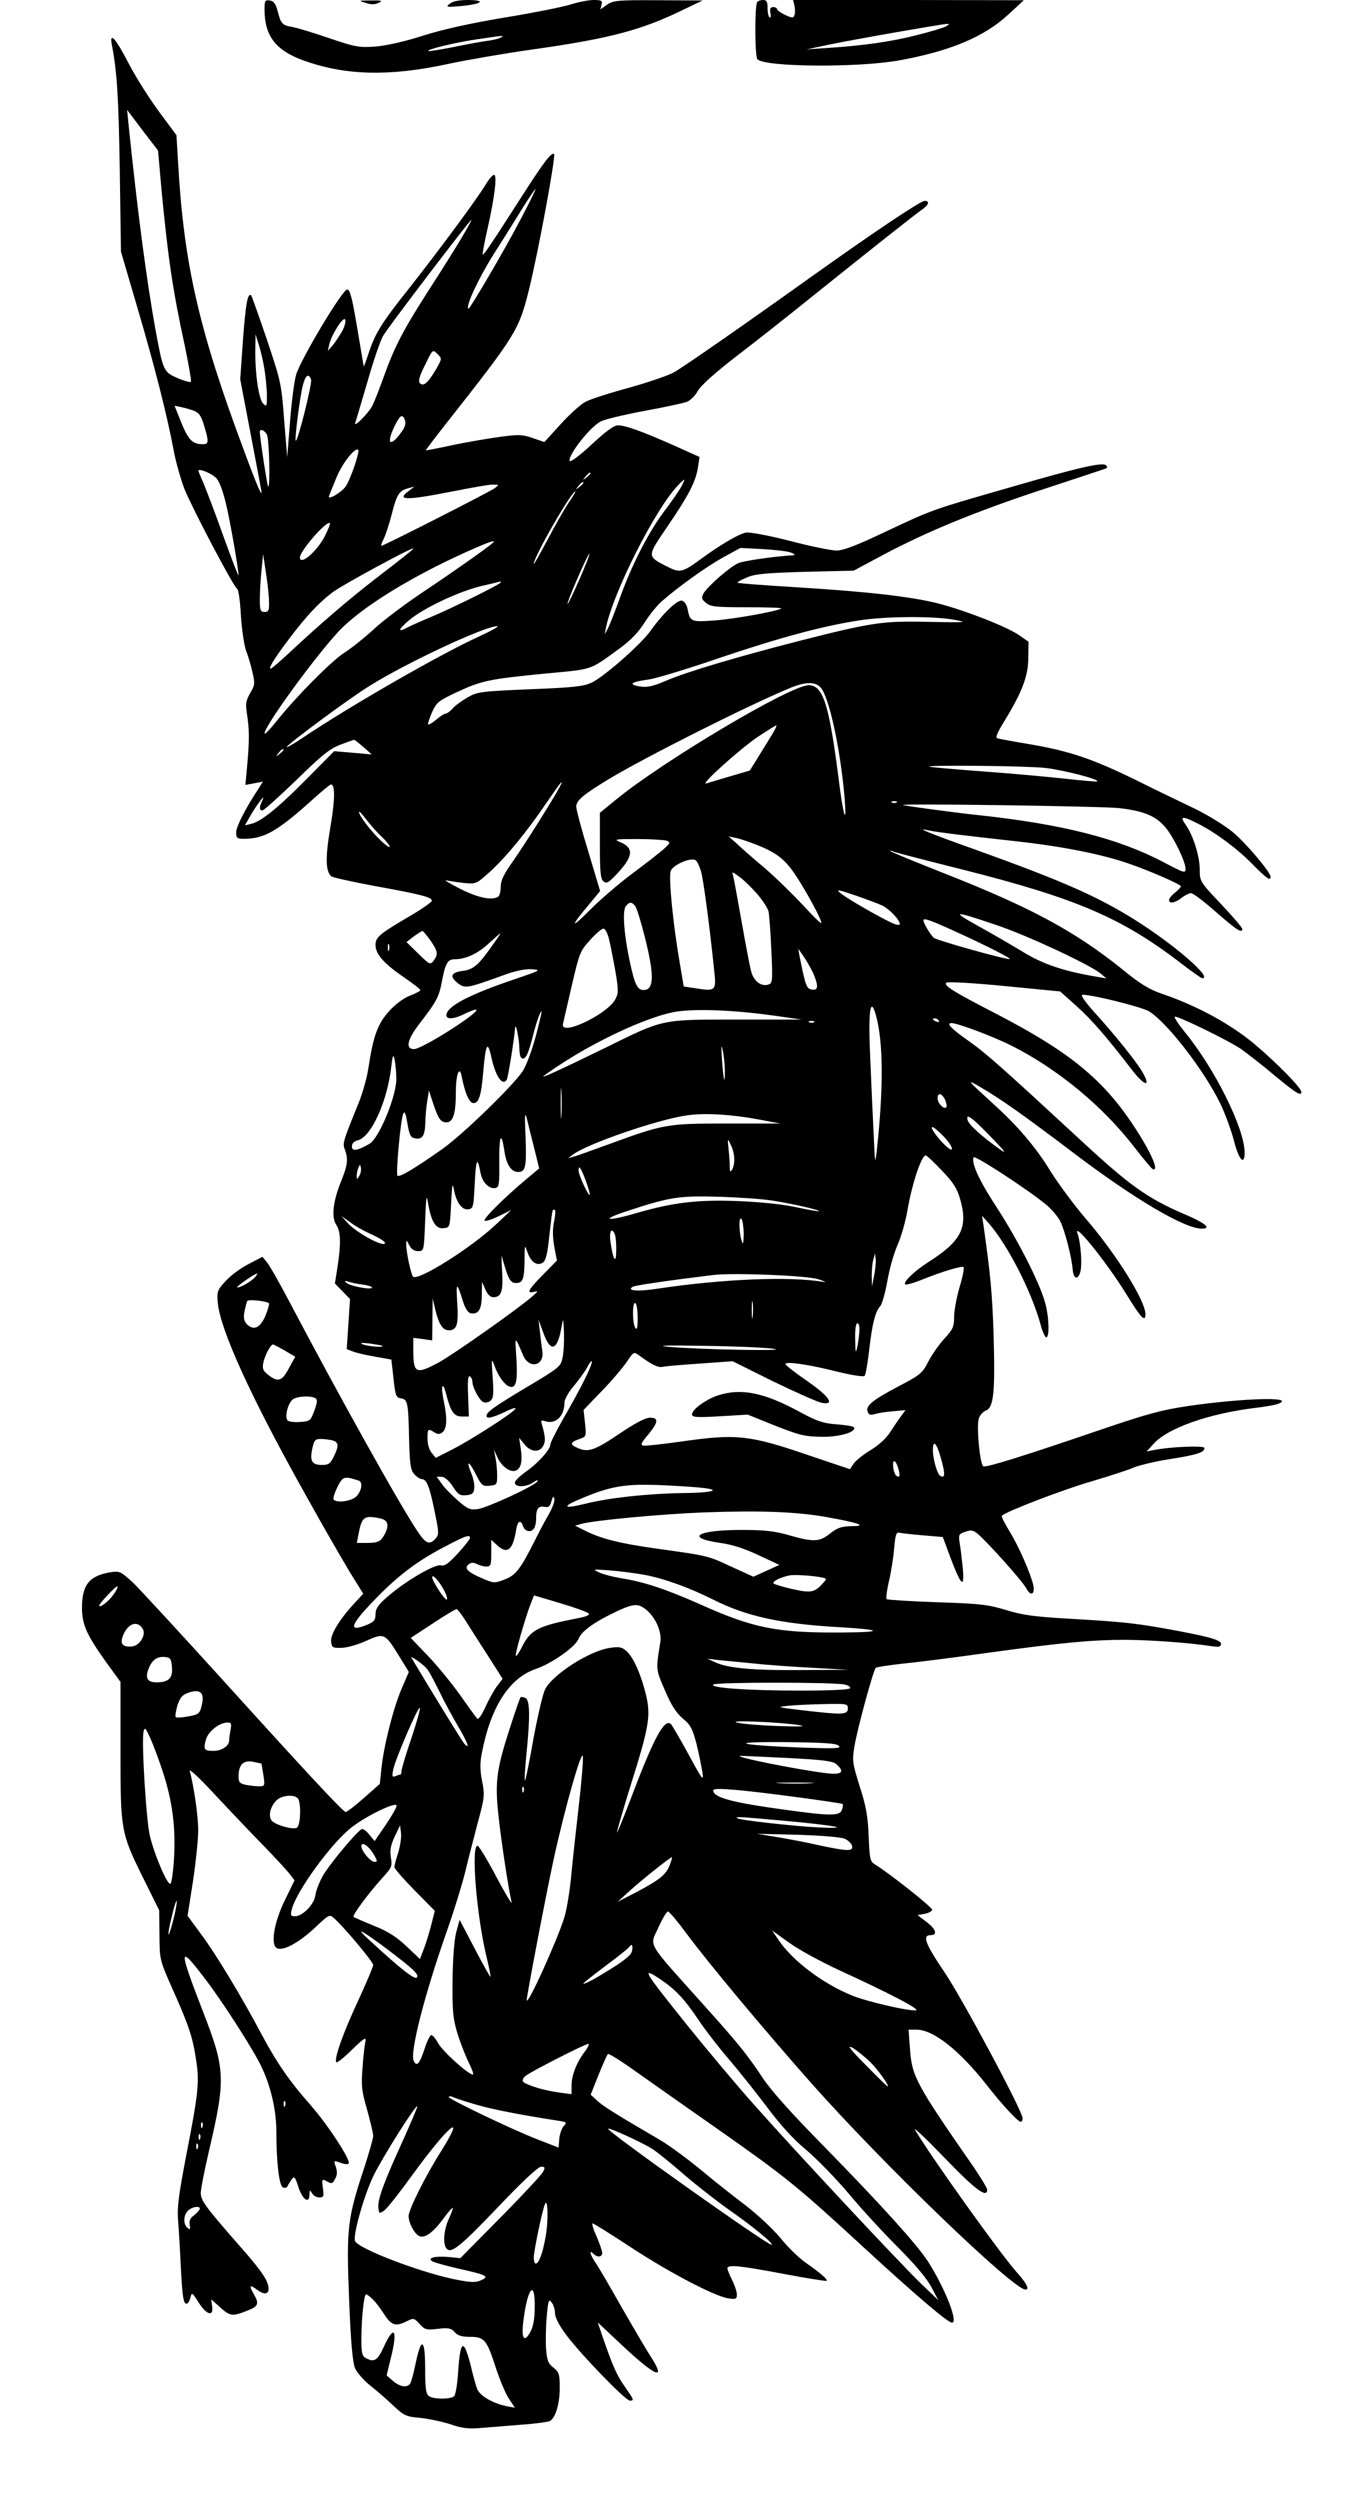<?xml version="1.0" encoding="UTF-8" standalone="yes"?>
<svg version="1.0" xmlns="http://www.w3.org/2000/svg" width="431pt" height="793pt" viewBox="0 0 575 1058" preserveAspectRatio="xMidYMid meet">
  <g transform="translate(0,1058) scale(0.1,-0.1)" fill="#000000" stroke="none">
    <path d="M1120 10539 c0 -109 46 -171 160 -213 179 -66 368 -71 620 -16 80 17
237 44 350 60 328 46 464 82 635 165 l90 43 -188 1 c-174 1 -191 -1 -217 -19
l-28 -20 5 20 c5 17 0 20 -33 20 -22 0 -67 -9 -101 -20 -34 -10 -158 -35 -275
-54 -143 -24 -258 -49 -344 -76 -80 -26 -158 -43 -204 -47 -70 -5 -85 -2 -195
35 -66 23 -137 44 -158 48 -42 7 -48 13 -62 69 -8 30 -17 41 -33 43 -20 3 -22
-1 -22 -39z m1000 -118 c-8 -5 -37 -12 -65 -15 -27 -4 -92 -16 -144 -27 -52
-10 -96 -17 -98 -15 -7 7 118 37 209 50 116 17 116 17 98 7z"/>
    <path d="M1548 10568 c23 -8 39 -8 55 0 19 9 13 11 -33 10 -53 0 -54 -1 -22
-10z"/>
    <path d="M1904 10564 c-18 -14 -14 -15 44 -10 90 8 115 25 36 26 -40 0 -67 -5
-80 -16z"/>
    <path d="M3206 10571 c-11 -18 -10 -231 1 -242 33 -33 422 -36 598 -5 217 39
363 100 465 195 l65 60 -489 1 -488 0 6 -24 c3 -14 3 -31 0 -40 -5 -13 -10
-13 -40 1 -19 9 -34 20 -34 25 0 4 -7 8 -16 8 -12 0 -15 -7 -12 -25 3 -13 1
-22 -3 -19 -5 3 -9 21 -9 40 0 27 -4 34 -19 34 -11 0 -22 -4 -25 -9z m801
-102 c-10 -6 -69 -24 -131 -39 -107 -27 -218 -43 -386 -54 l-75 -5 95 20 c110
23 478 87 500 88 11 0 10 -2 -3 -10z"/>
    <path d="M474 10388 c22 -117 28 -222 33 -528 l5 -345 69 -235 c74 -251 127
-460 154 -605 9 -49 30 -123 46 -165 34 -83 206 -411 223 -422 6 -4 13 -55 16
-115 4 -59 14 -126 22 -148 9 -22 21 -63 27 -91 11 -47 10 -54 -10 -88 -18
-31 -20 -45 -14 -84 11 -67 11 -115 2 -216 l-8 -88 37 7 37 7 -18 -29 c-55
-83 -95 -161 -95 -185 0 -25 4 -28 33 -28 84 0 139 31 277 154 46 42 87 76 91
76 18 0 18 -63 -2 -179 -22 -130 -21 -189 4 -210 7 -5 88 -23 179 -40 205 -37
250 -49 246 -64 -3 -7 -40 -33 -84 -59 -137 -80 -154 -94 -154 -127 0 -39 34
-78 120 -137 38 -26 70 -51 70 -54 0 -4 -20 -15 -45 -24 -27 -11 -61 -36 -88
-66 -48 -53 -67 -106 -87 -239 -6 -41 -25 -109 -42 -150 -67 -165 -68 -169
-58 -196 15 -40 12 -66 -16 -135 -34 -84 -42 -152 -20 -184 19 -29 20 -80 5
-178 l-11 -70 32 -33 32 -33 -7 -106 -7 -106 27 -10 c15 -6 58 -16 95 -22 l67
-12 9 -80 c8 -73 11 -81 31 -84 29 -4 32 -17 35 -173 3 -108 6 -130 22 -148
11 -12 25 -21 32 -21 20 0 33 -31 54 -136 19 -91 19 -98 4 -116 -25 -27 -40
-22 -72 25 -69 99 -334 574 -550 984 -40 76 -81 148 -92 161 l-19 23 -61 -32
c-33 -17 -77 -50 -96 -72 -34 -37 -36 -43 -32 -91 11 -115 140 -399 371 -811
73 -132 159 -280 189 -330 l56 -90 -37 -40 c-64 -69 -103 -133 -99 -163 3 -25
7 -27 43 -26 22 0 69 13 104 29 77 35 81 33 139 -61 l43 -70 -31 -72 c-35 -82
-75 -240 -85 -336 l-7 -66 -68 -60 c-37 -33 -72 -59 -76 -59 -13 2 -166 167
-530 569 -177 195 -345 377 -373 404 -50 45 -55 48 -93 42 -91 -15 -122 -54
-121 -155 1 -69 21 -112 104 -228 l59 -81 0 -289 c0 -341 1 -349 97 -543 l67
-135 1 -105 c1 -105 1 -105 54 -225 70 -156 87 -207 101 -302 15 -95 10 -141
-42 -407 -32 -168 -39 -222 -34 -275 3 -36 8 -120 11 -186 7 -135 11 -165 25
-165 5 0 12 11 16 25 6 25 7 24 35 -20 34 -53 64 -61 57 -15 l-4 29 39 -35
c42 -38 52 -39 124 -9 36 15 40 27 18 65 -22 38 -18 43 14 19 35 -26 55 -17
46 20 -8 31 -37 71 -125 171 -141 161 -160 187 -160 219 0 17 16 97 35 179 71
303 69 345 -25 587 -105 271 -104 287 3 147 76 -98 208 -304 243 -377 40 -83
64 -185 64 -275 0 -133 12 -231 28 -238 9 -3 17 -1 19 5 2 5 10 18 17 28 12
17 15 14 30 -33 18 -53 46 -71 46 -29 1 20 2 20 11 5 5 -10 19 -18 31 -18 18
0 20 4 15 40 -5 36 -3 39 13 30 25 -14 28 -13 40 11 8 14 8 29 2 48 -10 28
-10 28 19 18 15 -6 31 -8 35 -4 12 12 -88 165 -163 250 -86 97 -143 179 -208
302 -82 154 -192 337 -253 418 l-58 79 23 146 c12 81 22 177 22 213 1 59 -19
196 -36 254 -3 11 36 -25 88 -80 51 -55 143 -152 204 -215 62 -63 121 -127
132 -142 l20 -26 -41 -84 c-47 -96 -62 -193 -32 -204 28 -11 95 27 160 88 58
55 61 57 80 40 42 -37 166 -185 166 -198 0 -8 -29 -76 -64 -152 -64 -137 -103
-248 -92 -260 4 -3 34 21 67 54 51 49 61 55 56 34 -3 -14 -9 -64 -12 -111 -6
-76 -4 -98 19 -177 14 -50 26 -100 26 -112 0 -11 -18 -73 -39 -138 -70 -210
-75 -255 -63 -551 7 -182 15 -269 25 -293 8 -19 37 -52 63 -73 27 -21 72 -60
99 -86 46 -43 55 -47 115 -52 36 -4 93 -16 127 -27 49 -17 77 -20 125 -16 35
3 113 9 173 14 61 4 117 12 124 16 24 15 41 74 41 140 0 58 -3 67 -27 86 -22
17 -27 30 -31 80 -2 33 -1 94 3 137 6 69 9 75 21 58 8 -10 14 -31 14 -46 0
-16 18 -52 47 -90 58 -79 251 -279 270 -279 19 0 17 4 -20 57 -35 49 -52 88
-93 206 l-23 68 100 -94 c144 -135 191 -155 127 -55 -19 29 -74 123 -123 208
-48 85 -98 171 -111 190 -25 36 -32 62 -12 42 17 -17 38 -15 38 3 0 8 -11 39
-24 70 -14 30 -21 55 -17 55 5 0 77 -45 162 -101 168 -110 353 -206 412 -216
33 -5 37 -3 37 16 0 12 -9 39 -20 61 -11 22 -20 44 -20 50 0 17 56 11 240 -24
96 -18 177 -31 180 -29 6 6 -30 36 -93 80 -25 18 -72 63 -103 102 -32 38 -98
100 -148 138 -49 37 -135 105 -190 151 -56 46 -132 102 -171 125 -187 109
-241 143 -266 166 l-28 26 33 83 c19 46 36 86 40 89 3 3 52 -27 108 -67 57
-40 211 -149 343 -241 301 -211 348 -249 625 -504 224 -206 363 -325 381 -325
28 0 -30 147 -103 261 -48 73 -201 242 -443 489 -130 132 -221 233 -255 285
-66 99 -103 146 -250 309 -249 278 -230 245 -191 331 16 36 34 65 39 65 6 0
41 -42 78 -92 93 -126 334 -414 528 -633 303 -342 856 -875 908 -875 18 0 6
25 -34 70 -69 76 -364 489 -433 605 -10 17 46 -36 124 -117 131 -136 181 -173
181 -135 0 6 -26 49 -57 95 -246 354 -262 385 -270 501 l-6 81 34 0 c71 0 181
-87 296 -233 64 -82 133 -157 145 -157 4 0 8 7 8 15 0 30 -254 504 -330 617
-82 121 -96 158 -60 158 31 0 24 25 -17 56 l-38 29 29 5 c16 3 31 10 33 17 3
9 -173 149 -243 193 -20 12 -22 24 -26 119 -3 84 -11 128 -38 211 -31 100 -32
108 -22 170 13 77 80 322 90 331 4 4 59 12 122 19 63 6 225 27 360 46 307 42
435 54 575 54 109 -1 265 -12 358 -26 39 -6 47 -4 47 9 0 17 -55 32 -245 66
-131 23 -186 28 -410 41 -137 8 -187 15 -255 36 -76 23 -108 27 -292 33 -114
4 -210 10 -214 13 -3 4 1 38 10 76 9 38 19 101 22 139 5 58 9 70 23 66 9 -2
54 -7 100 -11 l83 -7 33 -89 c45 -118 59 -131 52 -46 -4 36 -9 84 -13 106 -6
39 -5 42 23 51 23 9 33 7 51 -7 39 -32 194 -204 208 -233 19 -35 37 -25 29 15
-12 51 -62 165 -101 228 -20 33 -35 62 -32 65 17 18 266 113 378 145 74 22
156 48 180 59 25 10 95 27 155 36 114 18 145 28 145 47 0 11 -147 5 -215 -9
l-30 -6 30 33 c61 67 235 128 434 152 72 9 106 17 109 27 6 19 -200 9 -393
-19 -117 -17 -178 -34 -375 -101 -328 -112 -482 -160 -496 -155 -14 5 -30 162
-20 201 4 14 17 30 30 35 34 13 40 77 33 325 -6 175 -13 248 -42 455 l-7 45
31 -35 c79 -92 177 -283 216 -422 8 -32 20 -58 25 -58 15 0 12 90 -6 151 -25
87 -116 264 -203 398 -74 113 -108 186 -99 213 4 11 225 -133 306 -199 23 -19
51 -51 61 -71 19 -37 49 -152 53 -206 4 -43 26 -44 34 -1 6 36 -1 119 -13 153
-23 61 123 -120 208 -258 60 -98 79 -118 79 -82 0 57 -125 257 -255 407 -47
55 -112 143 -145 195 -64 105 -139 193 -245 289 -111 101 -114 105 -57 72 88
-51 187 -121 393 -277 261 -198 473 -323 547 -324 44 0 17 23 -72 61 -156 67
-231 120 -432 306 -343 317 -408 375 -486 430 -71 50 -93 73 -69 73 26 0 178
-57 255 -96 193 -97 386 -256 519 -429 38 -49 73 -91 78 -93 31 -12 -12 82
-92 200 -127 187 -270 302 -574 459 -182 94 -220 118 -208 130 5 5 113 -1 245
-14 l237 -23 68 -61 c64 -57 126 -128 236 -271 52 -68 82 -76 46 -12 -25 44
-115 157 -208 259 -40 45 -57 71 -47 71 44 0 251 -52 281 -70 84 -52 256 -280
314 -417 17 -39 39 -102 48 -139 20 -75 43 -97 43 -42 0 101 -125 354 -254
511 -26 32 -45 61 -42 64 7 7 225 -99 280 -136 25 -18 89 -67 141 -111 93 -77
115 -91 115 -71 0 17 -103 122 -199 203 -101 84 -241 161 -388 211 -56 19 -94
42 -165 100 -203 164 -391 266 -763 412 -121 48 -222 89 -225 93 -3 3 4 2 15
-3 11 -4 142 -38 290 -75 487 -123 677 -205 934 -403 40 -31 77 -57 82 -57 46
0 -121 144 -287 248 -159 99 -304 163 -668 294 -208 74 -263 97 -206 84 35 -8
152 -22 369 -46 192 -21 362 -54 478 -94 93 -32 223 -89 223 -97 0 -4 -11 -16
-25 -27 -14 -11 -25 -25 -25 -31 0 -17 25 -13 53 9 14 11 32 20 40 20 9 0 56
-36 106 -80 87 -76 111 -92 111 -71 0 5 -40 52 -90 105 -89 94 -90 96 -90 146
0 57 -28 145 -60 190 -26 37 -15 38 53 4 76 -39 164 -104 232 -173 57 -58 75
-71 75 -52 0 20 -106 145 -162 191 -35 28 -106 72 -158 97 -52 25 -167 80
-255 124 -183 89 -278 121 -449 150 -66 11 -127 22 -134 25 -8 2 2 26 30 71
76 124 101 190 102 267 l1 70 -40 28 c-53 36 -226 104 -342 134 -115 29 -297
50 -607 69 -131 8 -241 16 -243 19 -2 2 15 12 39 22 35 15 79 19 248 24 l205
5 125 67 c187 99 386 181 670 275 140 46 261 86 269 89 10 3 11 8 4 15 -14 14
-115 -9 -418 -97 -324 -93 -315 -90 -517 -185 -120 -57 -177 -79 -206 -79 -21
0 -111 18 -198 41 -90 23 -171 38 -186 35 -30 -6 -107 -51 -185 -108 -85 -62
-93 -64 -150 -35 -84 43 -84 41 1 166 92 134 122 193 131 252 l7 45 -109 49
c-131 58 -204 85 -237 85 -16 0 -52 -26 -112 -82 -49 -46 -90 -76 -92 -69 -8
24 86 144 131 167 16 9 100 29 186 45 86 16 167 33 181 39 14 6 34 26 45 46
12 22 72 76 164 147 80 61 227 177 326 257 258 207 429 342 459 363 29 20 34
37 11 37 -17 0 -216 -133 -485 -325 -277 -198 -530 -374 -575 -400 -22 -13
-107 -42 -188 -65 -82 -22 -166 -49 -187 -60 -20 -10 -68 -53 -106 -95 l-69
-76 -49 17 c-43 15 -60 16 -140 5 -50 -7 -140 -22 -201 -35 -60 -13 -111 -23
-112 -22 -1 1 38 53 88 116 297 377 306 393 349 565 40 163 114 564 106 573
-10 9 -42 -32 -123 -158 -138 -215 -175 -271 -179 -267 -2 2 7 51 20 108 30
132 42 229 28 229 -6 0 -21 -17 -33 -37 -37 -62 -197 -278 -322 -437 -125
-157 -149 -197 -178 -286 -10 -30 -18 -53 -19 -50 -1 3 -13 77 -28 165 -21
124 -30 160 -42 160 -20 0 -196 -294 -216 -360 -8 -27 -20 -117 -26 -200 l-12
-150 -13 158 c-11 152 -14 163 -73 340 -34 100 -64 184 -66 186 -15 16 -24
-35 -35 -184 l-12 -170 42 -220 c23 -121 44 -231 46 -245 10 -47 -13 3 -73
166 -190 508 -254 788 -278 1216 l-7 116 -72 97 c-40 54 -99 146 -130 206 -57
110 -83 138 -71 77z m210 -614 c27 -283 47 -422 98 -656 17 -82 29 -150 26
-154 -3 -3 -29 4 -57 16 -58 26 -60 29 -91 195 -38 207 -78 509 -116 880 l-6
60 65 -86 66 -86 15 -169z m1521 -121 c-68 -130 -217 -384 -222 -380 -12 12
43 129 109 234 45 70 101 161 126 201 25 39 47 72 49 72 3 0 -25 -57 -62 -127z
m-242 -65 c-20 -35 -81 -133 -136 -218 -118 -183 -155 -253 -202 -384 -19 -53
-41 -109 -49 -124 -16 -31 -80 -95 -72 -72 3 8 26 87 52 175 25 88 55 176 67
195 22 38 367 490 373 490 2 0 -13 -28 -33 -62z m-513 -407 c-11 -20 -29 -47
-40 -61 l-22 -25 6 27 c9 41 59 119 67 106 4 -7 -1 -28 -11 -47z m-330 -166
c5 -33 10 -82 10 -110 0 -45 -1 -48 -16 -33 -18 18 -34 122 -33 223 l1 70 14
-45 c8 -25 19 -72 24 -105z m726 2 c-34 -58 -53 -74 -68 -59 -8 8 -3 29 22 78
32 66 32 66 52 46 20 -20 20 -20 -6 -65z m-529 -43 c6 -15 -57 -267 -65 -259
-5 5 17 182 30 233 11 44 24 54 35 26z m-495 -133 c21 -8 30 -22 42 -62 21
-69 20 -79 -5 -79 -46 0 -63 18 -99 110 l-21 53 28 -6 c15 -3 40 -10 55 -16z
m893 -41 c5 -14 -2 -32 -20 -55 -45 -60 -60 -42 -24 32 23 48 34 53 44 23z
m-585 -59 c10 -19 15 -229 5 -220 -4 5 -35 208 -35 231 0 15 19 8 30 -11z
m371 -133 c-12 -35 -28 -74 -37 -86 -18 -27 -80 -62 -71 -41 3 8 17 43 32 79
24 59 79 129 92 116 3 -2 -4 -33 -16 -68z m-584 -53 c13 -15 29 -59 42 -117
20 -88 51 -271 51 -293 -1 -5 -29 69 -64 165 -34 96 -73 197 -84 224 -12 27
-22 51 -22 53 0 13 58 -11 77 -32z m1583 21 c0 -2 -8 -10 -17 -17 -16 -13 -17
-12 -4 4 13 16 21 21 21 13z m386 -53 c-8 -16 -39 -61 -70 -102 -70 -92 -142
-234 -191 -371 -21 -58 -44 -116 -51 -130 l-14 -25 6 30 c32 151 206 495 302
598 14 15 27 27 29 27 2 0 -3 -12 -11 -27z m-416 13 c0 -2 -8 -10 -17 -17 -16
-13 -17 -12 -4 4 13 16 21 21 21 13z m-375 -22 c-20 -15 -470 -244 -480 -244
-3 0 1 13 9 28 8 16 24 64 35 107 21 83 31 99 71 109 l25 7 -22 -17 c-58 -42
-18 -43 177 -5 80 16 159 30 175 30 29 0 29 0 10 -15z m313 -61 c-18 -27 -58
-97 -90 -158 -32 -60 -58 -106 -58 -102 -1 28 159 307 176 307 3 0 -10 -21
-28 -47z m-1032 -141 c-33 -65 -106 -128 -106 -91 0 28 114 158 127 145 2 -2
-7 -26 -21 -54z m709 -31 c-25 -22 -173 -126 -290 -204 -71 -47 -165 -117
-208 -156 -42 -39 -101 -86 -130 -104 -55 -36 -199 -181 -282 -284 -27 -34
-51 -60 -54 -58 -14 14 206 318 313 433 92 98 297 226 536 334 103 46 134 57
115 39z m-365 -49 c-18 -15 -79 -62 -135 -105 -107 -83 -230 -188 -354 -304
-43 -40 -81 -73 -85 -73 -11 0 13 40 77 125 74 98 128 156 189 201 41 30 324
184 338 183 3 0 -11 -12 -30 -27z m1630 9 c14 -5 18 -10 10 -11 -78 -4 -207
-23 -233 -33 -37 -16 -132 -99 -149 -130 -9 -17 -7 -24 12 -39 19 -16 42 -18
173 -18 83 0 148 -2 145 -5 -11 -11 -199 -45 -284 -51 -99 -7 -102 -6 -113 50
-4 18 -14 32 -24 34 -20 4 -83 -58 -132 -127 -39 -56 -198 -196 -250 -220 -33
-16 -79 -21 -261 -28 -211 -9 -223 -11 -265 -35 -24 -14 -53 -35 -63 -47 -11
-12 -23 -21 -29 -21 -5 0 -23 -11 -39 -25 -17 -14 -33 -24 -35 -21 -3 2 5 25
16 51 19 42 27 49 104 85 105 49 137 56 373 79 210 20 186 11 322 110 42 31
76 66 101 106 22 34 54 74 73 90 73 64 187 145 258 185 l75 41 95 -5 c52 -3
106 -9 120 -15z m-897 -114 c-26 -59 -48 -105 -50 -103 -2 2 17 52 43 110 25
59 48 105 50 103 2 -2 -17 -51 -43 -110z m-1314 -94 c1 -37 -2 -43 -19 -43
-17 0 -20 7 -20 53 0 28 3 84 7 122 l7 70 12 -80 c7 -44 13 -99 13 -122z m981
82 c0 -7 -200 -106 -290 -144 -41 -17 -88 -38 -104 -46 -44 -24 -42 -11 6 30
59 50 206 120 303 144 44 10 81 19 83 20 1 1 2 -1 2 -4z m1920 -158 c60 -11
52 -12 -105 -9 -196 5 -242 -2 -545 -79 -262 -67 -482 -132 -570 -170 -58 -25
-80 -29 -113 -24 -49 9 -34 19 38 29 28 3 163 44 300 91 258 87 436 135 591
159 112 18 318 19 404 3z m-2010 -70 c-158 -71 -552 -297 -749 -430 -40 -27
-71 -44 -67 -38 12 18 266 206 352 259 159 99 485 251 539 252 11 0 -23 -19
-75 -43z m1444 -216 c37 -40 84 -259 102 -466 11 -132 -6 -78 -26 86 -40 310
-65 389 -126 389 -77 0 -620 -323 -818 -486 l-66 -54 0 -139 c0 -112 3 -141
15 -151 13 -11 21 -6 53 27 73 77 78 113 20 138 -31 13 -27 14 72 14 58 0 113
-4 123 -7 16 -7 15 -10 -10 -33 -15 -14 -75 -61 -133 -104 -58 -43 -143 -116
-188 -162 -81 -81 -76 -63 11 40 l38 46 -50 167 c-28 91 -51 177 -51 190 0 26
28 50 135 115 150 91 585 310 765 385 68 29 111 30 134 5z m-201 -193 c-11
-18 -37 -61 -59 -96 l-39 -63 -85 -25 c-47 -14 -92 -27 -100 -30 -28 -7 144
147 218 197 41 27 76 49 79 49 3 0 -4 -15 -14 -32z m-1735 -59 l36 -32 -79 7
-80 7 -110 -111 c-125 -127 -197 -185 -239 -196 l-29 -7 22 39 c27 47 69 102
52 67 -14 -28 -14 -43 0 -43 6 0 70 58 143 128 106 104 142 133 186 150 30 11
57 21 59 21 2 1 19 -13 39 -30z m-338 -13 c0 -2 -8 -10 -17 -17 -16 -13 -17
-12 -4 4 13 16 21 21 21 13z m3225 -76 c79 -9 230 -48 221 -57 -2 -2 -61 3
-132 11 -71 8 -228 22 -349 31 -121 9 -224 18 -230 20 -24 8 409 4 490 -5z
m-2056 -82 c-27 -51 -145 -238 -195 -310 -41 -57 -54 -85 -54 -111 0 -20 -5
-39 -11 -42 -26 -17 -85 -5 -162 34 -45 23 -71 39 -57 35 14 -3 48 -8 76 -11
49 -5 51 -4 109 48 69 63 159 173 240 293 58 85 77 108 54 64z m1428 -64 c-3
-3 -12 -4 -19 -1 -8 3 -5 6 6 6 11 1 17 -2 13 -5z m941 -24 c105 -12 156 -33
197 -82 34 -40 85 -145 85 -175 0 -20 -6 -18 -95 29 -191 100 -428 160 -780
198 -98 10 -318 40 -322 43 -7 7 843 -5 915 -13z m-3124 -119 c20 -19 36 -39
36 -45 0 -5 -16 6 -36 25 -42 39 -94 107 -94 122 0 6 13 -8 29 -29 16 -21 45
-55 65 -73z m1589 -36 c81 -32 118 -60 159 -119 46 -67 122 -206 115 -212 -2
-3 -37 31 -76 74 -40 43 -113 115 -163 158 -51 43 -106 91 -122 107 l-31 27
30 -6 c17 -3 56 -17 88 -29z m-235 -112 c10 -33 37 -234 57 -430 8 -74 3 -79
-77 -66 l-53 8 -16 95 c-29 165 -49 369 -39 394 10 27 87 59 106 45 6 -5 16
-26 22 -46z m235 -93 c24 -27 47 -62 51 -77 3 -16 9 -90 12 -165 6 -124 5
-138 -10 -144 -30 -12 -64 12 -75 53 -6 21 -24 117 -41 213 -17 96 -33 184
-36 194 -6 18 -4 18 24 -3 17 -11 50 -43 75 -71z m534 -53 c31 -16 73 -61 73
-78 0 -5 -11 -4 -24 1 -37 14 -201 107 -227 130 -21 17 -13 16 61 -9 47 -16
100 -36 117 -44z m-1048 -1 c7 -8 25 -67 41 -131 41 -162 40 -225 -5 -225 -27
0 -38 24 -60 128 -24 115 -30 209 -15 227 15 19 24 19 39 1z m1536 -83 c131
-45 388 -165 435 -203 l25 -21 -40 7 c-142 24 -228 53 -313 105 -48 29 -134
79 -192 111 -117 65 -104 65 85 1z m-187 -22 c130 -59 251 -120 237 -120 -23
-1 -308 79 -321 90 -14 12 -44 62 -44 74 0 11 24 3 128 -44z m-1460 -33 c6
-24 18 -85 27 -135 14 -82 14 -96 1 -121 -34 -66 -239 -162 -222 -104 2 9 19
82 37 161 32 137 35 146 77 192 24 27 50 49 57 49 7 0 17 -19 23 -42z m-755
-9 c31 -45 33 -57 13 -85 -14 -18 -17 -17 -65 30 l-50 49 31 24 c18 13 34 23
37 23 3 -1 18 -19 34 -41z m268 -11 c-64 -92 -85 -111 -132 -117 -51 -7 -57
-24 -18 -54 30 -21 37 -20 197 38 47 17 88 25 115 23 40 -3 36 -5 -73 -42
-196 -66 -290 -116 -290 -153 0 -19 35 -16 81 8 23 11 43 18 46 16 13 -13
-230 -167 -264 -167 -38 0 -29 41 25 110 71 92 81 112 93 176 14 75 24 94 52
94 48 0 98 23 144 65 26 24 49 44 51 45 2 0 -10 -19 -27 -42z m-444 -30 c-3
-7 -5 -2 -5 12 0 14 2 19 5 13 2 -7 2 -19 0 -25z m1799 -103 c20 -50 18 -67
-8 -63 -23 3 -27 15 -52 138 l-6 35 26 -38 c14 -21 32 -53 40 -72z m264 -176
c30 -112 31 -304 3 -564 -8 -67 -8 -65 -14 70 -4 77 -10 217 -14 311 -10 205
0 276 25 183z m-435 3 l120 -17 -275 0 c-323 0 -308 3 -554 -118 -170 -83
-266 -128 -266 -123 0 2 30 23 68 48 154 102 361 199 481 224 79 16 246 11
426 -14z m-1007 -89 c-16 -60 -41 -126 -56 -148 -44 -64 -252 -266 -338 -327
-113 -80 -183 -122 -191 -114 -8 8 13 234 24 262 6 14 11 2 18 -41 9 -52 14
-60 34 -63 30 -5 40 12 42 68 0 25 4 65 8 90 l7 45 18 -55 c22 -66 32 -80 57
-80 27 0 39 38 39 123 0 80 15 121 25 71 13 -68 31 -109 47 -112 24 -5 36 30
44 131 10 116 18 135 33 69 18 -86 48 -131 67 -101 5 9 30 161 35 219 2 26 17
-43 18 -87 1 -30 5 -43 15 -43 14 0 24 23 46 109 13 51 28 91 33 91 2 0 -9
-48 -25 -107z m1707 67 c3 -6 -1 -7 -9 -4 -18 7 -21 14 -7 14 6 0 13 -4 16
-10z m-528 -6 c-3 -3 -12 -4 -19 -1 -8 3 -5 6 6 6 11 1 17 -2 13 -5z m-378
-203 c1 -70 -6 -44 -12 44 -4 59 -3 69 3 40 5 -22 9 -60 9 -84z m-1391 -36 c1
-73 -73 -253 -114 -276 -52 -30 -74 -33 -74 -11 0 13 9 22 25 26 56 14 123
160 141 306 6 55 9 61 15 35 3 -16 7 -52 7 -80z m699 -157 c-2 -29 -3 -6 -3
52 0 58 1 81 3 53 2 -29 2 -77 0 -105z m1625 67 c6 -14 8 -28 5 -31 -10 -11
-37 17 -37 37 0 27 18 23 32 -6z m-1740 -205 l21 -85 -54 -45 c-94 -79 -184
-168 -177 -176 4 -4 31 5 60 19 l53 26 -67 -63 c-107 -100 -329 -239 -349
-219 -9 9 -29 103 -29 137 0 19 1 19 13 -4 8 -17 21 -25 37 -25 25 0 25 0 30
125 4 110 6 119 13 75 13 -76 33 -107 65 -103 27 3 27 3 32 103 4 81 6 93 12
60 10 -54 34 -87 61 -83 21 3 22 10 27 108 5 104 11 118 24 49 7 -42 36 -72
63 -67 16 3 18 14 17 110 -1 111 8 134 21 51 8 -61 29 -93 59 -93 32 0 36 22
31 155 -4 88 -3 102 6 70 5 -22 19 -78 31 -125z m952 122 l90 -17 -225 0
c-253 0 -267 -2 -494 -85 -71 -26 -141 -51 -155 -55 l-25 -7 23 17 c61 45 354
146 477 164 74 12 191 5 309 -17z m986 -78 c56 -58 65 -70 35 -49 -79 56 -133
105 -138 125 -8 31 18 12 103 -76z m-207 9 c43 -43 53 -81 11 -42 -34 32 -68
79 -56 79 5 0 25 -16 45 -37z m-884 -98 c1 -16 -4 -37 -9 -45 -8 -12 -10 -9
-10 11 0 14 -2 48 -5 75 -5 49 -5 49 9 19 9 -16 15 -43 15 -60z m878 -48 c47
-48 65 -76 77 -117 37 -124 8 -182 -134 -272 -59 -38 -107 -84 -97 -94 3 -3
36 6 73 21 82 33 162 57 173 53 5 -2 -2 -39 -15 -82 -13 -44 -24 -102 -24
-128 0 -43 -5 -54 -41 -93 -23 -25 -53 -68 -68 -97 -25 -49 -34 -57 -126 -105
-112 -59 -141 -83 -131 -108 5 -13 12 -15 29 -10 12 4 46 10 76 12 l55 5 -17
-23 c-10 -13 -31 -44 -47 -69 -18 -28 -50 -57 -85 -78 -30 -18 -62 -44 -71
-57 l-15 -23 -172 58 c-254 87 -308 93 -543 59 -79 -11 -151 -19 -160 -17 -13
2 -10 11 20 46 44 53 46 72 8 72 -19 0 -63 -23 -125 -65 -108 -73 -135 -82
-177 -65 -38 16 -38 25 1 39 32 11 32 11 26 67 l-6 57 78 81 c43 44 90 100
106 124 27 40 29 42 49 27 56 -41 82 -54 101 -50 11 3 82 9 158 14 l139 10
171 -85 c95 -46 187 -87 206 -91 58 -11 34 26 -61 92 -48 33 -89 65 -92 71 -6
14 92 1 223 -32 57 -14 107 -22 112 -17 4 4 13 53 19 108 13 111 25 162 47
187 8 9 21 56 30 105 8 48 27 117 43 153 16 36 36 106 44 157 20 111 58 223
76 223 4 0 34 -28 67 -63z m-2466 -24 c-9 -16 -10 -16 -11 -1 0 9 3 25 7 35 7
16 8 17 11 1 2 -10 -1 -25 -7 -35z m959 -19 c11 -31 19 -58 17 -61 -6 -5 -47
84 -47 102 0 27 8 16 30 -41z m790 -85 c83 -13 202 -40 198 -45 -2 -2 -46 6
-98 17 -60 13 -152 22 -250 26 -170 6 -270 -6 -429 -52 -127 -37 -152 -28 -31
11 179 59 218 64 390 59 85 -3 184 -10 220 -16z m-924 -88 c-7 -34 -6 -67 1
-108 l11 -58 -59 -60 c-64 -65 -72 -81 -36 -72 18 5 15 1 -13 -23 -71 -60
-332 -243 -392 -276 -97 -52 -108 -47 -108 51 l0 53 40 -5 40 -6 1 89 1 89 12
-52 c15 -59 31 -83 56 -83 35 0 42 25 36 117 -6 89 -2 90 25 3 9 -28 21 -46
32 -48 33 -6 47 17 47 77 l1 56 14 -32 c9 -21 21 -33 33 -33 35 0 43 23 38
111 -3 46 -3 73 0 59 3 -14 12 -44 20 -67 12 -34 21 -43 39 -43 29 0 35 16 36
98 0 65 1 66 12 33 15 -43 40 -60 65 -45 13 9 20 35 28 115 14 119 12 109 22
109 5 0 4 -22 -2 -49z m-771 -56 c30 -14 55 -29 55 -35 0 -23 -121 42 -160 86
l-25 28 38 -27 c20 -16 62 -39 92 -52z m1574 0 c-1 -40 -3 -45 -9 -25 -12 38
-12 109 0 90 5 -8 9 -37 9 -65z m-545 -1 c3 -9 6 -39 5 -67 0 -60 -13 -41 -24
37 -7 45 6 65 19 30z m1097 -174 l-9 -45 -1 45 c0 25 3 56 7 70 l7 25 3 -25
c1 -14 -2 -45 -7 -70z m-2622 -6 c-14 -17 -69 -48 -75 -42 -3 4 75 58 84 58 3
0 -1 -7 -9 -16z m2386 -8 c28 -9 37 -14 20 -11 -144 24 -428 12 -701 -29 -83
-13 -133 -9 -105 8 9 6 138 25 341 50 84 10 396 -2 445 -18z m-1928 -23 c23
-3 40 -9 38 -13 -6 -10 -97 8 -110 22 -7 8 -5 9 10 4 10 -4 38 -10 62 -13z
m1650 -135 c-2 -18 -4 -6 -4 27 0 33 2 48 4 33 2 -15 2 -42 0 -60z m-2048 56
c2 -2 -4 -26 -15 -52 -22 -52 -50 -65 -79 -36 -12 13 -15 26 -10 53 4 20 9 40
12 45 5 8 82 0 92 -10z m1561 -62 c0 -41 -3 -53 -10 -42 -13 20 -13 113 0 105
6 -3 10 -32 10 -63z m-318 -167 c-7 -38 -13 -43 -147 -123 -141 -84 -175 -108
-175 -124 0 -14 23 -9 79 17 33 16 49 20 42 11 -18 -22 -195 -135 -271 -173
l-65 -33 -17 21 c-11 12 -18 38 -18 60 0 43 2 44 29 27 15 -9 23 -9 35 1 19
16 20 60 5 131 -14 64 -5 90 10 30 19 -74 33 -95 66 -95 l30 0 -3 89 c-3 61 0
86 7 81 6 -3 11 -13 11 -22 0 -24 30 -81 47 -87 9 -4 22 -1 30 6 12 10 14 29
9 98 -6 84 -5 85 10 44 17 -46 48 -84 69 -84 22 0 27 34 21 128 -6 90 -7 90
29 6 26 -61 92 -44 81 20 -3 17 -7 54 -10 81 l-6 50 21 -57 c30 -83 59 -75 76
23 8 44 8 44 11 -21 1 -36 -1 -83 -6 -105z m1257 118 c0 -16 -4 -46 -8 -68 -8
-37 -9 -35 -10 28 -1 39 3 67 9 67 6 0 10 -12 9 -27z m-2020 -69 c9 -8 -65 -2
-84 7 -13 6 -4 7 30 3 28 -4 52 -8 54 -10z m-413 -20 l44 -26 -27 -49 c-29
-55 -46 -60 -87 -28 -23 18 -26 26 -21 53 7 31 31 76 41 76 3 0 25 -12 50 -26z
m2074 7 c57 -10 -332 -2 -450 9 -58 6 -6 7 160 4 135 -2 265 -8 290 -13z
m-780 -75 c-15 -39 -56 -118 -115 -220 -30 -53 -55 -102 -55 -111 0 -20 -55
-81 -107 -116 -23 -17 -43 -36 -43 -44 0 -21 50 -19 79 2 15 10 21 11 16 3
-12 -19 -211 -111 -253 -117 -32 -4 -43 1 -84 37 -26 23 -57 54 -68 71 l-21
29 20 0 c13 0 31 -15 48 -41 22 -34 31 -40 57 -37 25 2 32 8 34 29 2 15 -4 44
-13 65 -23 56 -10 53 20 -6 24 -47 28 -51 58 -48 30 3 32 5 32 43 0 22 -3 56
-7 75 l-7 35 15 -32 c16 -38 54 -66 77 -57 23 8 30 39 22 92 l-7 47 22 -27
c26 -34 65 -37 80 -7 11 19 9 40 -6 92 -5 16 -2 18 15 12 44 -14 81 22 81 79
0 13 18 46 41 72 22 27 47 61 55 77 18 34 27 35 14 3z m-1164 -134 c9 -5 7
-19 -5 -52 -16 -43 -18 -45 -60 -48 -24 -2 -48 1 -53 6 -13 13 -1 68 19 87 15
16 79 20 99 7z m72 -178 c26 -8 28 -22 5 -69 -14 -29 -22 -35 -49 -35 -43 0
-53 16 -42 68 8 37 12 42 36 42 15 0 37 -3 50 -6z m2577 -79 c18 -64 17 -83
-4 -71 -13 8 -31 72 -31 109 0 48 17 29 35 -38z m-179 -49 c5 -22 4 -28 -7
-24 -8 2 -15 20 -17 39 -4 40 13 30 24 -15z m-2288 -42 c18 -5 15 -38 -6 -64
-18 -22 -82 -33 -99 -17 -4 4 3 28 15 52 23 47 28 49 90 29z m1457 -31 c83 -9
40 -21 -85 -22 -144 -2 -313 -20 -411 -45 -102 -25 -103 -12 -1 29 113 46 174
55 312 50 69 -3 152 -8 185 -12z m-651 -111 c-15 -26 -38 -69 -52 -97 -69
-138 -87 -161 -136 -180 -42 -16 -45 -16 -94 5 -63 27 -78 43 -58 59 11 9 20
9 35 2 11 -6 29 -11 40 -11 19 0 21 6 21 57 l0 56 23 -21 c44 -42 68 -24 82
61 6 41 20 48 30 17 3 -11 15 -20 25 -20 20 0 30 19 30 55 0 39 9 52 34 48 19
-4 25 1 31 24 6 21 9 23 12 10 3 -9 -8 -39 -23 -65z m1178 -13 c140 -25 172
-38 102 -38 -41 -1 -59 -7 -89 -31 -45 -36 -70 -37 -172 -8 -62 18 -104 23
-203 23 -188 0 -243 -33 -90 -55 51 -7 103 -24 162 -52 l88 -41 -55 -25 -55
-25 -88 40 c-105 49 -100 48 -315 78 -167 23 -247 44 -318 81 l-34 17 28 8
c56 15 337 41 512 48 246 9 400 3 527 -20z m-1893 -5 c34 -7 40 -28 20 -67
-17 -31 -28 -37 -76 -37 l-42 0 6 33 c15 78 23 85 92 71z m381 -83 c0 -5 -23
-34 -51 -65 -40 -43 -56 -55 -72 -51 -26 7 -156 -70 -229 -135 -37 -32 -48
-49 -48 -71 0 -25 -6 -33 -35 -45 -82 -34 -74 -3 27 101 98 103 183 168 301
229 89 47 107 53 107 37z m744 -157 c82 -16 186 -54 286 -104 139 -70 283
-102 525 -116 193 -11 203 -22 20 -23 -275 -2 -375 18 -600 119 -147 65 -237
95 -332 110 -36 6 -79 17 -96 25 -30 14 -28 14 43 9 41 -3 110 -12 154 -20z
m745 -10 c23 -5 23 -5 5 -25 -35 -39 -51 -42 -130 -24 -40 9 -76 20 -79 24 -5
9 33 27 70 34 22 3 96 -1 134 -9z m-1598 -56 c11 -21 15 -38 10 -38 -10 0 -61
79 -61 95 0 16 32 -20 51 -57z m-1401 -17 c-19 -28 -60 -59 -60 -46 0 9 73 86
77 81 3 -3 -5 -19 -17 -35z m2012 -79 c7 -7 -9 -14 -48 -21 -168 -33 -197 -48
-235 -123 -11 -22 -22 -38 -25 -36 -5 5 41 164 62 218 l15 38 111 -33 c60 -18
114 -37 120 -43z m242 17 c41 -32 69 -95 62 -138 -19 -119 -20 -114 19 -204
27 -64 48 -96 76 -120 33 -27 41 -43 58 -107 10 -41 21 -95 25 -120 6 -41 1
-35 -58 74 -36 66 -70 124 -75 129 -27 27 -73 -59 -167 -307 -32 -85 -60 -153
-62 -152 -1 2 24 90 57 196 79 251 87 296 67 384 -21 87 -52 158 -81 186 -21
19 -31 22 -71 16 -86 -11 -245 -113 -276 -176 -10 -19 -32 -115 -50 -212 -17
-98 -33 -176 -36 -174 -2 3 1 53 7 112 16 160 15 230 -5 238 -9 4 -18 5 -20 3
-2 -2 -22 -58 -43 -124 -58 -177 -66 -233 -51 -372 11 -106 42 -310 56 -371 3
-14 -25 33 -63 104 -37 71 -74 131 -80 134 -30 9 -6 -292 37 -470 11 -45 18
-83 17 -84 -2 -2 -32 52 -67 119 l-64 122 -15 -55 c-8 -34 -14 -112 -15 -205
-1 -132 2 -159 22 -225 13 -41 35 -96 48 -122 13 -27 21 -48 16 -48 -19 0
-129 99 -147 133 -11 20 -24 35 -30 34 -5 -2 -18 -28 -27 -57 -22 -66 -33 -78
-46 -53 -18 33 43 274 141 553 30 85 64 196 76 245 12 50 36 143 53 208 30
110 31 121 19 180 -9 45 -9 77 -1 117 37 194 115 317 227 356 70 24 170 94
183 129 11 28 56 63 130 100 98 49 118 52 154 24z m-761 -51 c18 -28 60 -95
94 -147 l61 -96 -25 -33 c-13 -18 -35 -58 -49 -89 -14 -31 -29 -52 -33 -47 -5
5 -37 49 -72 99 -35 49 -96 124 -137 167 l-73 76 93 61 c51 34 97 61 101 61 4
0 22 -23 40 -52z m-1369 -31 c16 -25 -12 -71 -44 -75 -40 -4 -53 10 -40 44 20
53 61 68 84 31z m124 -162 c4 -47 -14 -65 -65 -65 -40 0 -50 18 -33 60 15 36
36 51 70 47 21 -2 25 -8 28 -42z m1080 -8 c7 -8 30 -50 51 -93 21 -44 57 -110
80 -149 41 -70 53 -102 27 -75 -10 12 -117 185 -224 364 -8 13 52 -29 66 -47z
m1382 23 c63 -7 180 -15 260 -19 l145 -8 -200 -1 c-209 -2 -313 8 -367 33
l-33 15 40 -5 c22 -2 92 -9 155 -15z m384 -89 c17 -3 28 -10 25 -16 -2 -6 -82
-10 -209 -10 -227 0 -391 12 -369 26 16 10 508 10 553 0z m-2720 -88 c-8 -35
-12 -39 -56 -47 -27 -5 -51 -7 -54 -3 -3 3 0 25 7 49 12 35 20 45 49 55 49 16
67 -2 54 -54z m2736 -13 c0 -28 -21 -28 -195 -8 -107 13 -108 13 -55 19 30 3
99 6 153 7 91 2 97 1 97 -18z m-1849 -129 c-23 -67 -41 -128 -41 -136 0 -8 -2
-15 -4 -15 -2 0 -12 -3 -21 -7 -15 -5 -16 -1 -10 28 9 45 108 274 113 261 2
-6 -15 -65 -37 -131z m1642 58 c36 -6 8 -7 -88 -4 -77 3 -156 9 -175 15 -42
11 181 2 263 -11z m-2407 -20 c-3 -17 -6 -37 -6 -45 0 -23 -31 -44 -65 -44
-41 0 -45 5 -33 48 9 34 57 72 92 72 15 0 17 -5 12 -31z m-286 -180 c39 -119
54 -231 47 -357 -3 -58 -10 -109 -15 -114 -11 -11 -65 112 -87 200 -16 62 -37
407 -27 445 5 19 9 13 30 -33 13 -30 37 -94 52 -141z m2862 112 c11 -11 -14
-12 -162 -7 -275 11 -314 25 -63 23 165 -2 215 -5 225 -16z m-1101 -250 c-11
-97 -26 -230 -32 -295 -6 -66 -19 -148 -30 -182 -30 -97 -157 -377 -159 -349
0 17 78 428 114 595 47 216 120 473 124 436 2 -16 -6 -109 -17 -205z m883 199
c152 -8 193 -13 208 -27 36 -32 23 -45 -39 -38 -120 14 -404 71 -368 74 6 0
95 -4 199 -9z m-2227 -24 c0 0 4 -22 8 -48 7 -46 6 -48 -18 -48 -13 0 -39 3
-56 6 -26 6 -31 11 -31 35 0 50 19 70 60 63 19 -4 36 -7 37 -8z m2326 -83
c-34 -2 -93 -2 -130 0 -37 2 -9 3 62 3 72 0 102 -1 68 -3z m-1216 -35 c-3 -8
-6 -5 -6 6 -1 11 2 17 5 13 3 -3 4 -12 1 -19z m1158 -24 c105 -14 192 -27 193
-29 2 -2 1 -13 -3 -24 -8 -27 -49 -27 -243 0 -227 31 -302 52 -302 82 0 13
106 4 355 -29z m-2111 -10 c12 -31 7 -114 -8 -120 -20 -8 -91 13 -106 31 -15
19 -6 59 20 85 25 25 85 27 94 4z m370 -106 l-48 -70 -22 27 c-12 15 -26 26
-32 24 -19 -7 -141 -153 -167 -201 -14 -26 -28 -62 -30 -80 -5 -38 -54 -88
-86 -88 -18 0 -20 4 -14 28 19 78 171 286 257 351 65 49 182 105 187 90 2 -6
-19 -42 -45 -81z m1678 17 c221 -20 308 -36 153 -29 -112 6 -335 31 -344 39
-6 7 0 7 191 -10z m-1626 -136 c-9 -26 -16 -54 -16 -61 0 -7 39 -51 86 -99
l85 -86 -16 -63 c-9 -34 -23 -80 -32 -102 l-15 -39 -57 54 c-40 38 -78 63
-136 86 -44 18 -83 35 -88 38 -8 5 65 103 126 170 36 39 38 46 32 82 -5 30 -1
51 16 88 l23 48 4 -34 c2 -18 -4 -55 -12 -82z m1893 58 c14 -7 27 -20 29 -30
5 -23 -20 -22 -138 3 -51 12 -132 27 -179 35 l-86 14 174 -4 c108 -4 184 -10
200 -18z m-1996 -66 c15 -26 16 -31 3 -31 -17 0 -56 46 -56 67 0 22 32 0 53
-36z m1254 -41 c-16 -43 -40 -63 -137 -115 l-85 -44 55 50 c51 46 168 139 175
139 2 0 -2 -14 -8 -30z m-2102 -230 c-10 -39 -19 -69 -21 -67 -3 2 3 36 13 75
9 40 19 70 21 67 2 -2 -3 -36 -13 -75z m900 -126 c113 -85 141 -111 130 -123
-10 -10 -64 32 -200 157 -66 60 -39 47 70 -34z m1920 -93 c205 -94 342 -165
324 -169 -27 -5 -205 36 -270 62 -123 50 -249 144 -310 232 l-30 44 74 -53
c40 -29 136 -81 212 -116z m-880 79 c-6 -20 -51 -52 -157 -114 -27 -15 -48
-24 -48 -21 0 3 43 37 94 75 52 39 98 75 101 81 11 17 17 3 10 -21z m120 -116
c64 -43 103 -84 160 -169 29 -44 88 -120 131 -170 42 -49 115 -141 162 -203
56 -75 112 -137 168 -183 46 -39 125 -121 177 -182 51 -62 145 -164 208 -227
74 -74 125 -135 143 -170 l29 -55 -73 70 c-96 93 -533 561 -705 755 -76 85
-199 232 -274 325 -200 249 -208 263 -126 209z m-319 -307 c-35 -46 -56 -100
-56 -143 l0 -37 -52 7 c-63 8 -145 33 -154 47 -3 6 2 17 12 24 26 20 252 135
265 135 5 0 -1 -15 -15 -33z m1208 -43 c35 -35 84 -104 74 -104 -2 0 -44 41
-93 91 -65 66 -81 86 -56 73 18 -11 52 -38 75 -60z m-1669 -181 c67 -20 191
-44 353 -69 31 -5 33 -7 19 -22 -9 -9 -17 -34 -19 -54 l-3 -37 -90 35 c-106
41 -375 170 -375 179 0 4 8 4 18 0 9 -5 53 -19 97 -32z m-808 -5 c-3 -8 -6 -5
-6 6 -1 11 2 17 5 13 3 -3 4 -12 1 -19z m499 -147 c-82 -179 -108 -251 -104
-285 3 -25 4 -26 25 -11 12 8 66 77 121 153 151 207 228 271 121 100 -69 -109
-139 -250 -139 -277 0 -30 26 -77 46 -85 24 -9 58 16 101 74 20 27 38 48 40
46 2 -2 -6 -23 -17 -47 -22 -49 -26 -109 -8 -127 20 -20 61 14 224 185 97 102
163 163 175 163 17 0 18 -3 8 -22 -7 -13 -88 -100 -181 -194 l-169 -171 -49 5
c-58 5 -93 -4 -70 -18 8 -5 58 -19 110 -31 121 -27 133 -33 98 -49 -20 -10
-41 -10 -90 -1 -146 25 -432 133 -445 167 -9 25 38 193 79 277 38 78 178 300
185 293 2 -1 -26 -67 -61 -145z m-849 57 c-3 -8 -6 -5 -6 6 -1 11 2 17 5 13 3
-3 4 -12 1 -19z m1902 -91 c19 -11 77 -58 130 -104 53 -46 141 -115 196 -154
102 -71 197 -149 181 -149 -19 0 -676 465 -691 490 -7 11 136 -53 184 -83z
m-1912 41 c-3 -8 -6 -5 -6 6 -1 11 2 17 5 13 3 -3 4 -12 1 -19z m-10 -40 c-3
-8 -6 -5 -6 6 -1 11 2 17 5 13 3 -3 4 -12 1 -19z m1473 -375 c-12 -68 -28
-113 -42 -113 -4 0 -8 11 -8 25 0 30 39 216 49 230 11 18 13 -78 1 -142z
m-1466 115 c-4 -7 -16 -19 -27 -27 -12 -9 -17 -22 -14 -37 3 -20 2 -22 -9 -13
-19 15 -18 54 2 73 19 19 59 22 48 4z m1420 -414 c0 -45 -6 -81 -18 -102 -25
-48 -39 -31 -31 37 17 147 51 190 49 65z m-685 34 c13 -13 32 -38 44 -57 33
-52 50 -58 93 -38 36 18 36 18 61 -9 22 -24 29 -26 77 -20 45 5 56 3 71 -14
13 -15 31 -20 65 -20 61 0 71 -12 109 -130 17 -52 42 -112 56 -132 l25 -38
-32 6 c-58 11 -115 43 -127 72 -6 15 -18 57 -26 93 -31 124 -46 120 -55 -16
-3 -53 -11 -100 -17 -106 -14 -14 -90 -14 -108 1 -12 10 -15 36 -15 117 0 126
-16 135 -40 22 -8 -41 -19 -80 -23 -86 -12 -20 -43 -15 -73 10 l-27 24 16 66
c32 125 18 154 -27 57 -28 -61 -41 -69 -77 -50 -16 9 -19 22 -19 79 0 87 11
191 20 191 4 0 17 -10 29 -22z"/>
    <path d="M3042 4675 c-51 -16 -112 -60 -112 -81 0 -12 18 -14 118 -8 l118 7
94 -38 c128 -51 145 -55 227 -56 70 0 140 21 129 40 -3 5 -36 10 -74 13 -57 4
-82 13 -153 51 -152 83 -249 103 -347 72z"/>
  </g>
</svg>